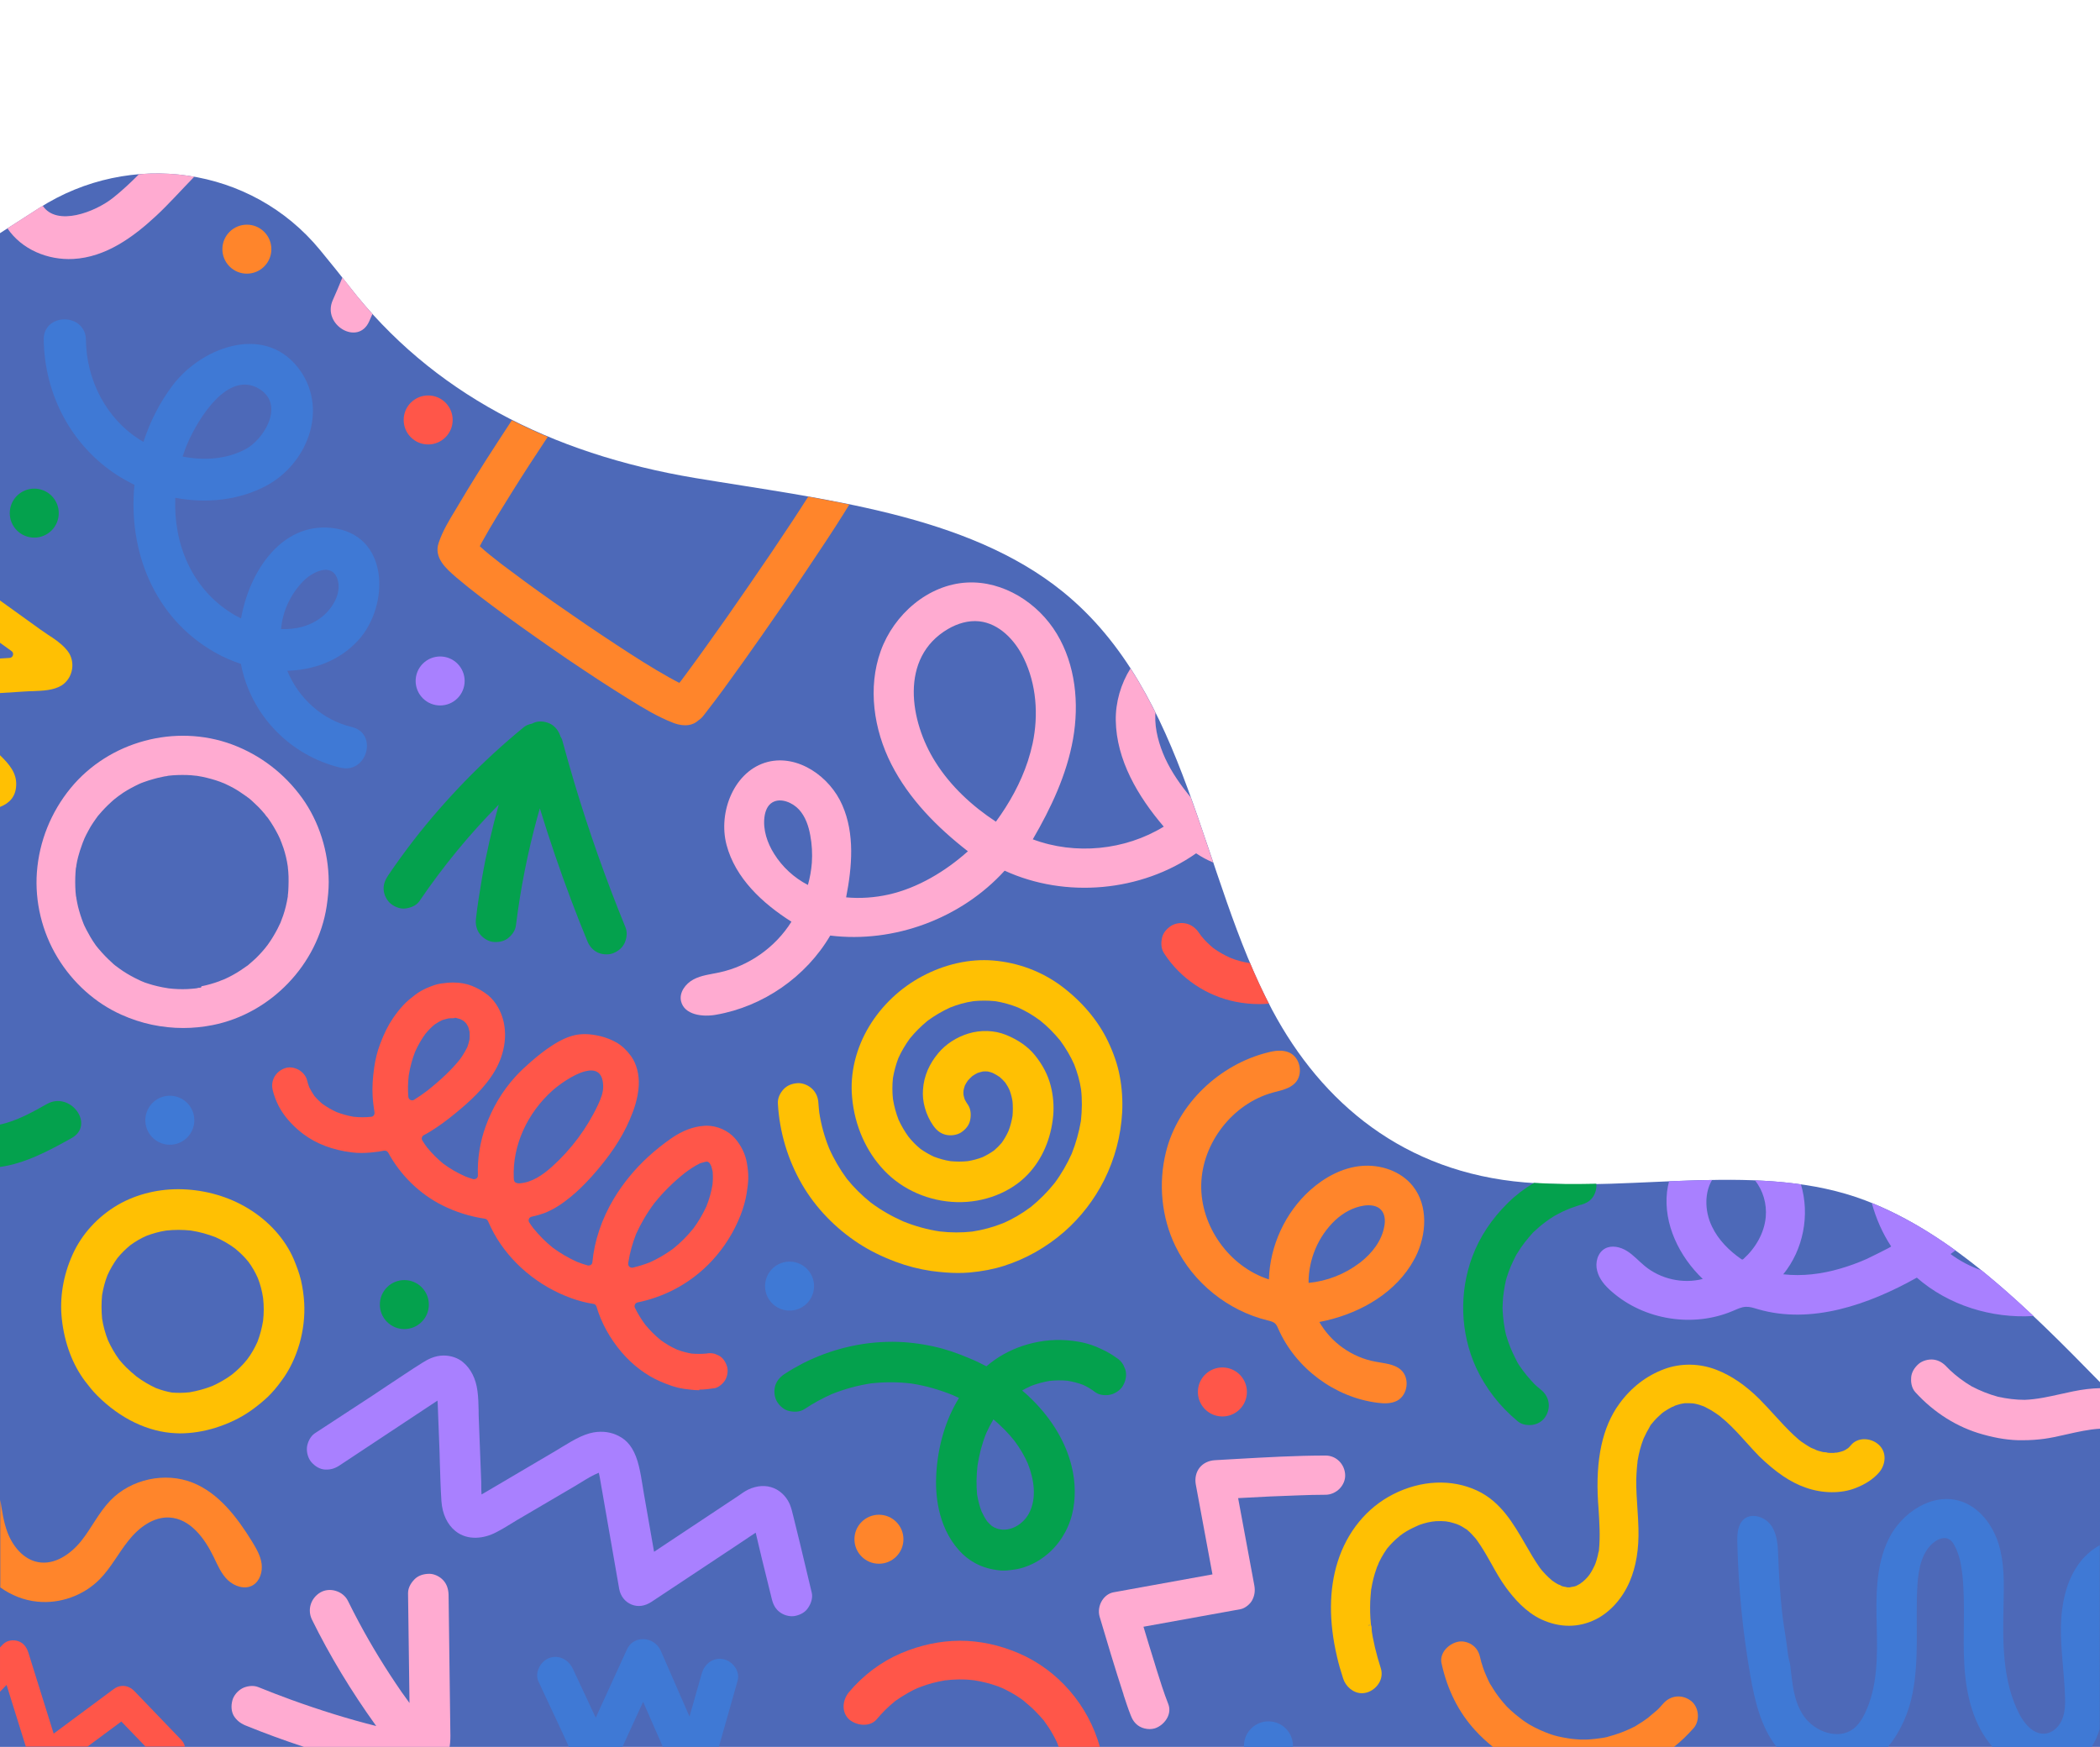 <?xml version="1.0" encoding="utf-8"?>
<!-- Generator: Adobe Illustrator 27.5.0, SVG Export Plug-In . SVG Version: 6.00 Build 0)  -->
<svg version="1.1" id="Layer_1" xmlns="http://www.w3.org/2000/svg" xmlns:xlink="http://www.w3.org/1999/xlink" x="0px" y="0px"
	 viewBox="0 0 1440 1198" style="enable-background:new 0 0 1440 1198;" xml:space="preserve">
<style type="text/css">
	.st0{fill:#4D69B8;}
	.st1{fill:#FFABD1;}
	.st2{fill:#FFC003;}
	.st3{fill:#FF852B;}
	.st4{fill:#04A14D;}
	.st5{fill:#FF5649;}
	.st6{fill:#A980FF;}
	.st7{fill:#3F79D5;}
</style>
<path class="st0" d="M1440,947.9c-50.9-52.1-101.2-101.9-161-124.7c-70.9-26.9-155.9-5.8-233.4-12.3
	c-82.8-6.9-139.2-54.4-173.2-118.2c-49.5-93-57.5-217.1-143.6-286.9c-65.7-53.2-163.8-63.3-252.2-78
	c-99.7-16.7-180.6-58.7-237-131.3c-5.7-7.3-12.6-15.9-20.1-25C172.3,114,89.3,102.6,26.8,142.7L0,159.9V1198h1440V947.9z"/>
<path class="st1" d="M922.4,1011.5c-0.3-7.5-6.2-13.3-13.4-13.3c-20.2,0-40.7,1.2-60.5,2.3l-8.6,0.5c-2.3,0.1-4.7,0.3-7,0.4
	c-4.2,0.3-7.9,2.1-10.3,5.1c-2.5,3.2-3.4,7.3-2.6,11.7l11.4,61.5l-67.9,12.3c-3.1,0.6-5.9,2.6-7.8,5.6c-2.1,3.4-2.7,7.5-1.7,11
	c5,16.9,10.4,35,16.4,53.4l0.1,0.5c1.5,4.5,3,9.2,4.8,13.7c1.1,2.9,2.7,5.8,6.1,7.8c2.1,1.2,4.6,1.8,7,1.8c1.2,0,2.4-0.2,3.5-0.5
	c3.7-1.2,7.1-4.2,8.8-7.8c1.4-3,1.5-6.1,0.4-8.9c-3.1-7.9-5.7-16.2-8.2-24.2l-1.3-4.3c-2.4-7.6-4.8-15.5-7.5-24.5l66.4-12
	c3.4-0.6,6.9-3.7,8.2-6.3c1.6-3.1,2.1-6.3,1.4-10.1l-11.1-59.8c15.5-0.9,29.1-1.5,41.8-1.9c5.3-0.2,11.5-0.4,17.7-0.4
	c0.1,0,0.3,0,0.4,0c3.6,0,7.2-1.6,9.8-4.3C921.2,1018.1,922.5,1014.9,922.4,1011.5z"/>
<g>
	<path class="st2" d="M1238.2,1020.2c11.5,4.1,24.3,4.2,34.2,0.3c6.9-2.7,12.2-6.2,16.1-10.7c4.5-5.2,5.6-13.7-0.2-19
		c-2.8-2.6-6.8-4-10.7-3.8c-3.3,0.2-6.3,1.6-8.3,4c-0.8,0.9-1.4,1.6-2.1,2.2c-0.6,0.3-1.1,0.6-1.4,0.9c-0.5,0.3-1,0.5-1.6,0.8
		l-0.4,0.2l-0.1,0c-0.4,0.1-0.8,0.3-1.2,0.4c-1,0.3-2,0.5-3,0.7c-0.8,0-1.5,0-1.9,0.2c-0.8,0-1.6,0-2.4,0c-0.6,0-1.2-0.1-1.8-0.1
		c-0.8-0.3-1.6-0.4-2.4-0.4c-0.4,0-0.7-0.1-1-0.1c-1.1-0.3-2.2-0.6-3.3-0.9c-0.4-0.1-0.7-0.2-1.1-0.4c0,0-0.1,0-0.1,0
		c-0.7-0.5-1.6-0.8-2.4-1.1c-0.5-0.2-0.9-0.4-1.2-0.5c-2.4-1.3-4.7-2.9-6.8-4.3c0,0-0.1-0.1-0.1-0.1l-1.3-1c-1.2-1-2.4-2.1-3.6-3.2
		c-4.6-4.3-8.9-9-13.1-13.6c-3.4-3.7-6.9-7.6-10.5-11.2c-9.6-9.5-19.2-16.1-29.5-20.1c-11.5-4.5-24.5-4.7-35.8-0.5
		c-12.3,4.6-22.7,12.6-30.9,23.9c-11.5,15.9-16.3,37.9-14.5,67.2l0.3,4c0.6,9.6,1.3,19.6,0.3,29.3c0,0.2,0,0.4-0.1,0.6
		c0,0.1,0,0.2-0.1,0.3c-0.1,0.3-0.1,0.5-0.2,0.7c-0.2,1.3-0.5,2.4-0.8,3.5c-0.3,1.1-0.6,2.2-1,3.3c-0.1,0.3-0.2,0.5-0.3,0.8
		c-0.1,0.3-0.2,0.5-0.3,0.7c0,0.1-0.1,0.2-0.1,0.3c-1,2.1-2.1,4.2-3.4,6.1c-0.2,0.2-0.3,0.5-0.5,0.7c-0.1,0.1-0.2,0.3-0.3,0.4
		l-0.1,0.1c-0.8,1-1.6,1.9-2.5,2.7c-0.5,0.5-1.1,1-1.7,1.5c-0.4,0.2-0.8,0.5-1.1,0.8c-0.1,0.1-0.3,0.2-0.4,0.3
		c-0.6,0.4-1.3,0.7-2,1.1l-0.7,0.4c-0.5,0.2-0.9,0.3-1.4,0.4c-0.3,0.1-0.7,0.1-1.1,0.2c-0.2,0-0.4,0-0.5,0.1c0,0,0,0,0,0
		c-0.4,0-0.9,0.1-1.3,0.3c-0.3,0-0.6,0-0.9,0c-0.3,0-0.6,0-0.9,0c-0.7-0.2-1.2-0.4-1.8-0.4c-0.5-0.1-1-0.2-1.4-0.3
		c-0.3-0.1-0.5-0.2-0.8-0.3c-0.7-0.5-1.3-0.8-1.9-0.9c-0.2-0.1-0.4-0.2-0.6-0.3c-0.9-0.5-1.8-1-2.6-1.6c-0.4-0.3-0.8-0.5-1.2-0.8
		c-1.9-1.6-3.4-3-4.7-4.4c-0.7-0.8-1.5-1.6-2.2-2.4c-0.2-0.3-0.8-1-1.2-1.5c-0.2-0.3-0.4-0.5-0.6-0.8c-3.4-4.9-6.6-10.3-9.6-15.6
		c-8.4-14.5-17-29.5-33.3-37.1c-17.4-8.1-38.4-7.2-57.6,2.6c-18,9.2-31.5,25.7-38,46.4c-5.9,18.8-6.1,40.7-0.4,65
		c1.1,4.8,2.5,9.7,4.2,14.9c1.7,5.4,6.9,10.1,12.9,10.1c1.1,0,2.3-0.2,3.4-0.5c3.7-1.1,6.9-3.8,8.7-7.2c1.5-2.9,1.8-6.2,0.9-9.2
		c-1.6-5-3-9.9-4.1-14.6c-0.5-2.3-1-4.7-1.5-7.1c-0.2-1.2-0.4-2.4-0.6-3.6c0-0.3-0.1-0.7-0.1-1.2c0-0.6-0.1-1.2-0.1-1.8
		c0-0.5-0.2-1.1-0.4-1.6c0-0.4-0.1-0.7-0.1-1.1c-0.1-1.2-0.2-2.4-0.3-3.6c-0.2-2.6-0.2-5.3-0.2-7.8c0-2.4,0.1-4.8,0.3-7.1
		c0.1-1.2,0.2-2.3,0.3-3.5l0.1-1.2c0-0.1,0-0.3,0.1-0.4c0.8-4.8,1.9-9.4,3.5-13.8c0.2-0.5,0.3-0.9,0.5-1.4c0-0.1,0.1-0.2,0.1-0.3
		c0.2-0.4,0.4-0.8,0.5-1c0.2-0.6,0.5-1.3,0.6-1.6c1.1-2.3,2.3-4.5,3.5-6.4c0.5-0.8,1-1.6,1.6-2.4c0.1-0.2,0.2-0.3,0.3-0.5
		c0.1-0.1,0.2-0.3,0.3-0.4c1.5-1.8,2.7-3.1,3.9-4.3c1.4-1.4,2.8-2.7,4.3-3.9l0.7-0.6c0.7-0.5,1.5-1.1,2.2-1.6
		c2.8-1.9,5.8-3.4,8.9-4.8c0.1,0,0.1,0,0.2-0.1c0.4-0.2,1.4-0.6,1.8-0.8c0.9-0.3,1.8-0.6,2.7-0.9c2-0.6,4-1.1,6.1-1.4
		c0.4-0.1,1.5-0.2,1.9-0.2c0.2,0,0.4-0.1,0.6-0.1c0.2,0,0.4,0,0.6,0c2-0.1,4.1-0.1,6,0.1c0.4,0,1.4,0.2,1.8,0.3
		c0.3,0,0.5,0.1,0.7,0.1c0.2,0,0.3,0.1,0.5,0.1c1.8,0.4,3.5,1,5.1,1.5c0.6,0.3,1,0.5,1.4,0.6c0.7,0.3,1.3,0.7,1.9,1
		c0.8,0.5,1.6,1,2.4,1.5c0.2,0.1,0.3,0.2,0.5,0.3l0.2,0.1c0.2,0.1,0.3,0.3,0.5,0.4c1.9,1.6,3.8,3.6,5.6,5.7c0.3,0.3,0.5,0.6,0.7,0.9
		l1.2,1.7c0.6,0.8,1.2,1.7,1.7,2.5c2.6,4,5,8.2,7.3,12.3c3.1,5.6,6.3,11.3,10.2,16.6c5.1,6.9,13.2,16.6,24.2,21.7
		c12.6,5.8,25.5,5.8,37.3-0.1c9.8-4.9,18.3-14.4,23.2-25.9c4.4-10.3,6.4-22.3,6-36.5c-0.1-4.5-0.4-9.1-0.7-13.5
		c-0.4-6.5-0.9-13.3-0.8-19.9c0.1-2.6,0.2-5.1,0.4-7.5c0.1-1.1,0.2-2.2,0.3-3.3c0.1-0.2,0.1-0.4,0.1-0.6l0,0c0-0.1,0.1-1,0.1-1.4
		c0.9-5.4,2.2-10.4,4-15l0.3-0.7c0-0.1,0.1-0.2,0.1-0.3c0-0.1,0.1-0.1,0.1-0.1c0.1-0.1,0.1-0.2,0.1-0.2c0.5-1.1,1.1-2.2,1.6-3.3
		c0.6-1.1,1.2-2.2,1.8-3.2c0.1-0.1,0.2-0.3,0.3-0.6c0.4-0.8,0.8-1.4,1.1-1.8c0.4-0.3,0.6-0.6,0.8-0.9c0.4-0.5,0.8-0.9,1.2-1.4
		c0.8-0.9,1.6-1.8,2.5-2.6c0.9-0.8,1.8-1.7,2.7-2.5c0.3-0.2,0.6-0.5,0.9-0.7c0.2-0.2,0.5-0.3,0.7-0.5c1.8-1.2,3.6-2.3,5.4-3.2
		c0.6-0.1,1.2-0.4,2-0.9c1.2-0.4,2.4-0.8,3.6-1.1c0.8-0.2,1.7-0.4,2.6-0.5l0.5-0.1c0.2,0,0.4,0,0.7,0c0.3,0,0.6,0,1,0
		c1.2,0,2.3,0,3.5,0.1l0.3,0c0.5,0.1,0.9,0.1,1.3,0.2c2.2,0.4,4.3,1.1,6.4,1.9l0.4,0.2c0.3,0.1,0.5,0.2,0.8,0.4
		c1.2,0.6,2.4,1.3,3.7,2c2,1.2,3.9,2.5,5.7,3.8c0.2,0.1,0.4,0.3,0.5,0.4c0.2,0.2,0.5,0.4,0.7,0.6c1.1,0.9,2.2,1.9,3.3,2.8
		c5,4.5,9.6,9.6,14,14.5c2.9,3.2,5.8,6.4,8.8,9.5C1217.6,1009.6,1227.5,1016.5,1238.2,1020.2z M938.6,1114.9c0-0.2,0-0.3,0-0.5
		c0.1,0,0.2,0,0.3,0c0.2,0,0.4,0,0.5,0.1L938.6,1114.9z M1070.8,1089.4c-0.1,0-0.1,0-0.2-0.1l0.4-0.6
		C1071,1088.9,1070.9,1089.1,1070.8,1089.4z M1075.4,1090.3c-0.1,0-0.2,0-0.2,0l0.3-0.7C1075.4,1089.8,1075.4,1090.1,1075.4,1090.3z
		"/>
</g>
<g>
	<path class="st1" d="M224,621.5c0.9-6.2,1.4-11.4,1.4-16.4c0-0.1,0-0.1,0-0.2c0-0.1,0-0.1,0-0.2c-0.1-20.8-6.6-41.2-18.2-57.4
		c-12.2-16.9-28.8-29.6-48.2-36.8c-38.8-14.3-84.2-2.1-110.5,29.9C34.9,557,26.9,577,25.3,598.1c-1.5,20.2,3.5,41,14.1,58.5
		C49.9,674,65.5,688,83.3,695.9c13.5,6.1,27.9,9.1,42.4,9.1c6.7,0,13.5-0.7,20.1-2C185.7,695.1,217.9,661.5,224,621.5z M137,677.4
		c-0.5-0.1-1.2,0.1-2.4,0.4c-2,0.2-4.1,0.4-6.1,0.5c-4.3,0.2-8.6,0-12.9-0.5c-0.7-0.1-1.3-0.2-1.7-0.3c-0.8-0.1-1.6-0.3-2.4-0.4
		c-2.2-0.4-4.5-1-6.8-1.6c-1.8-0.5-3.6-1.1-5.4-1.7c-0.8-0.3-1.5-0.6-2.2-0.9l-0.9-0.4c-0.3-0.2-0.7-0.3-1-0.5
		c-3.7-1.7-7.3-3.7-10.8-6c-0.9-0.6-1.8-1.2-2.6-1.8c-0.7-0.5-1.4-1-2-1.5l-0.7-0.5c-0.9-0.7-1.7-1.4-2.5-2.2c-3.1-2.8-6-5.8-8.7-9
		l-0.6-0.7c-0.3-0.4-0.5-0.7-0.8-1c-0.3-0.3-0.5-0.7-0.8-1c-1.3-1.8-2.5-3.7-3.7-5.7c-0.9-1.6-1.8-3.2-2.7-4.9
		c-0.5-0.9-0.9-1.8-1.4-2.8l-0.6-1.4c-1.7-4.3-2.9-8.2-3.8-11.8c-0.4-1.8-0.8-3.7-1.1-5.5c0-0.4-0.1-1-0.3-1.7c-0.1-1-0.2-2-0.3-3
		c-0.3-4.4-0.3-8.9,0-13.4c0.1-0.8,0.1-1.7,0.2-2.5c0.3-1.2,0.4-1.9,0.4-2.4c0.3-1.9,0.7-3.7,1.2-5.6c0.7-2.8,1.6-5.4,2.6-8.2
		c0.3-0.7,0.5-1.4,0.8-2.2c0.1-0.1,0.1-0.2,0.2-0.4c0.2-0.4,0.5-1.4,0.7-1.8c0.4-0.8,0.8-1.7,1.2-2.5c1-1.9,2-3.8,3.1-5.7
		c1.1-1.7,2.2-3.5,3.4-5.1c0.3-0.4,0.6-0.8,0.8-1.1c0.2-0.2,0.3-0.5,0.5-0.7l0.3-0.4c0.2-0.3,0.4-0.5,0.7-0.8
		c2.6-3.1,5.5-6.1,8.5-8.8c0.8-0.7,1.5-1.4,2.3-2c0.3-0.2,1-0.7,1.4-1.1c0.1-0.1,0.2-0.2,0.3-0.2c0,0,0,0,0,0l0,0
		c0,0,0.1-0.1,0.1-0.1c0.3-0.2,0.5-0.4,0.8-0.6c1.1-0.8,2.1-1.5,3.1-2.2c3.5-2.3,7.3-4.3,11.1-6.1l1.4-0.6c0.6-0.2,1.2-0.5,1.9-0.7
		c2.1-0.8,4.2-1.4,6.3-2c2-0.6,4.1-1.1,6.1-1.5c0.6-0.1,1.3-0.3,1.9-0.4c0.5,0,1.2-0.1,2.3-0.4c4.2-0.5,8.4-0.6,12.7-0.5
		c2.1,0.1,4.2,0.2,6.2,0.5c0.1,0,0.2,0,0.3,0c0.3,0,0.6,0.1,0.7,0.1c1.2,0.2,2.3,0.4,3.4,0.6c4.2,0.9,8.4,2,12.4,3.5
		c0.4,0.2,0.8,0.3,1.2,0.5c0.4,0.1,0.8,0.3,1.1,0.4l0.9,0.4c2,0.9,3.9,1.9,5.8,2.9c2.9,1.6,5.5,3.4,8.2,5.3c0.3,0.2,0.5,0.4,0.8,0.5
		c0,0,0,0,0,0l0,0c0,0,0,0,0,0c0.1,0.1,0.2,0.2,0.3,0.3c0.5,0.3,1.1,0.8,1.4,1c0.8,0.7,1.6,1.3,2.3,2c1.5,1.4,3,2.8,4.4,4.2
		c1.4,1.5,2.8,3,4.1,4.6c0.2,0.3,0.7,0.9,1,1.4c0.1,0.1,0.2,0.2,0.3,0.3c0,0,0,0,0,0l0,0c0.1,0.1,0.2,0.2,0.3,0.3c0,0,0,0,0,0
		c0.3,0.4,0.6,0.8,0.9,1.2c2.4,3.4,4.6,7.1,6.5,10.8c0.4,0.8,0.8,1.7,1.2,2.5l0.4,0.9c0.2,0.6,0.4,1.2,0.7,1.8
		c0.5,1.4,1,2.7,1.5,4.1c1.3,4,2.3,8.1,2.9,12.3c0,0.1,0.1,0.4,0.1,0.7c0,0.1,0,0.2,0,0.3c0.1,1,0.2,2,0.3,3
		c0.2,2.1,0.2,4.2,0.2,6.5c0,2.3-0.1,4.5-0.2,6.5c-0.1,0.8-0.1,1.5-0.2,2.3c0,0.1-0.1,0.3-0.1,0.5l0,0c0,0.1,0,0.2,0,0.4
		c0,0.1,0,0.3,0,0.5c0,0.2-0.1,0.5-0.1,0.6c-0.7,4.3-1.7,8.5-3.1,12.6c-0.6,1.7-1.2,3.3-1.9,5.1l-0.4,0.8c-0.5,1.1-1.1,2.2-1.6,3.3
		c-1.9,3.6-4,7.2-6.4,10.5c-0.2,0.3-0.5,0.7-0.7,1c-0.1,0.1-0.2,0.2-0.3,0.3l0,0c0,0,0,0,0,0c-0.1,0.1-0.2,0.2-0.2,0.3
		c-0.3,0.4-0.8,1.1-1.1,1.4c-1.3,1.6-2.7,3.1-4.1,4.6c-1.4,1.5-2.9,2.9-4.4,4.2c-0.8,0.7-1.5,1.3-2.3,2c-0.3,0.3-0.6,0.5-0.9,0.8
		c-0.1,0-0.1,0.1-0.2,0.1c-3.2,2.3-6.6,4.6-10.3,6.6c-1.6,0.9-3.3,1.7-5,2.5c-0.3,0.1-0.6,0.3-0.9,0.4c-0.6,0.2-1.3,0.5-1.9,0.7
		c-0.5,0.2-0.9,0.4-1.4,0.6c-3.9,1.4-8,2.6-12.1,3.4C138.3,677.2,137.6,677.3,137,677.4z"/>
</g>
<path class="st3" d="M312.8,395.9l0.2,0.2c10.6,9,21.5,17.1,33.6,26c13.5,9.8,27.4,19.6,42.6,30c16.1,10.9,29.3,19.5,41.6,27.1
	l0.8,0.5c9.5,5.9,19.4,11.9,30,16c1.7,0.7,4.9,1.7,8.3,1.7c2.5,0,5.2-0.6,7.5-2.2c0.5-0.4,1-0.7,1.4-1.1c0.3-0.2,0.6-0.5,1-0.7
	c1.7-1.3,3-3.1,4.2-4.7c0.3-0.4,0.6-0.8,1-1.3c3.3-4.2,6.8-8.9,10.8-14.3c9.7-13.3,19.1-26.5,26.9-37.7
	c10.7-15.3,21.1-30.4,30.7-44.8c9.5-14.2,17.5-26.1,25.1-38.3c1.3-2.1,2.6-4.2,3.9-6.3c-9.3-1.9-18.8-3.7-28.2-5.4
	c-3.6,5.7-7.2,11.2-10.8,16.7l-1,1.5c-8.5,12.9-17.6,26.4-28.8,42.6c-10.3,15-19.8,28.6-29.1,41.5c-4.6,6.5-8.5,11.8-12.1,16.7
	c-1.6,2.2-3.2,4.3-4.8,6.5c-0.6,0.7-1.1,1.5-1.7,2.2c-0.2-0.1-0.3-0.2-0.5-0.2c-2-1-4.1-2.2-6.7-3.6c-11.6-6.5-22.8-13.6-36-22.3
	c-13.8-9-28.1-18.8-42.7-29c-7.2-5.1-13.8-9.8-20.2-14.5c-3-2.2-6-4.4-9-6.7c-1.4-1.1-2.9-2.1-4.3-3.2l-2.4-1.8l-1.3-1
	c-4.6-3.6-9.4-7.3-13.8-11.4c0.5-0.9,1-1.9,1.6-3c6.5-11.8,13.8-23.4,20.6-34.3c7.8-12.5,16-25.1,24.4-37.7
	c-8.4-3.5-16.6-7.3-24.6-11.4c-3.4,5.2-6.9,10.6-10.5,16.1c-10.2,15.7-18.3,28.7-25.5,40.9c-0.8,1.4-1.7,2.8-2.5,4.2
	c-4.4,7.2-8.9,14.6-11.6,22.6C297.1,382.5,306.2,390.2,312.8,395.9z"/>
<path class="st4" d="M1040.6,974.6c2.1,1.8,4.9,2.7,7.9,2.7c0.7,0,1.4,0,2.1-0.1c3.8-0.5,7-2.5,8.9-5.3c4.2-6.2,3.1-13.9-2.7-18.7
	c-1.2-1-2.2-1.8-3.1-2.6c-0.5-0.4-1-0.9-1.5-1.4l-0.1-0.1c-1.8-1.9-3.7-4-5.5-6.2c-1.7-2.1-3.3-4.3-4.8-6.5c-0.4-0.5-0.7-1.1-1-1.6
	c-0.1-0.2-0.3-0.5-0.5-0.9c0-0.1-0.1-0.1-0.1-0.2l-0.2-0.4c-0.4-0.7-0.7-1.3-1-2c-2.4-4.7-4.5-9.8-6-14.9l-0.1-0.3
	c0-0.1,0-0.2-0.1-0.3c-0.1-0.3-0.2-0.6-0.2-0.8c-0.3-1.3-0.6-2.6-0.8-4c-0.5-2.7-0.9-5.4-1.1-8.1c-0.1-1.2-0.2-2.5-0.3-3.7
	c0-0.6,0-1.3-0.1-1.9l0-0.1c0.1-2.5,0.2-5.1,0.4-7.6c0.3-2.7,0.7-5.4,1.2-8.1c0.1-0.6,0.3-1.3,0.4-1.9c0.1-0.5,0.2-0.9,0.3-1.4
	l0-0.1c0.2-0.7,0.4-1.4,0.6-2.1c1.5-4.9,3.6-9.8,6.2-14.8l0.3-0.6c0.2-0.4,0.4-0.7,0.7-1.1c0.8-1.3,1.7-2.6,2.5-3.9
	c1.7-2.4,3.5-4.8,5.4-7c0.7-0.8,1.3-1.5,2-2.3l0.4-0.4c0.1-0.1,0.2-0.2,0.2-0.3l0.8-0.8c1.3-1.2,2.6-2.4,3.9-3.5
	c3-2.5,6.2-4.9,9.6-7l0.5-0.3c0.2-0.1,0.3-0.2,0.5-0.3l0.6-0.3c0.5-0.3,1.1-0.6,1.6-0.9c1.8-1,3.7-1.9,5.6-2.7
	c1.8-0.8,3.6-1.5,5.4-2.1c0.9-0.3,1.8-0.6,2.7-0.9c0.2-0.1,0.8-0.2,1.2-0.4c0.2-0.1,0.5-0.1,0.8-0.2c0,0,0.1,0,0.1,0l0,0
	c0,0,0,0,0.1,0c2.6-0.8,5.5-2,7.7-4.9c2-2.7,3-6.4,2.6-9.5c-14.4,0.3-28.6,0.3-42.7-0.6c-6.6,3.9-12.5,8.4-17.8,13.6
	c-11.2,11-19.4,23.4-24.4,36.7c-9.3,24.7-8.4,52.5,2.4,76.3C1018.8,952.1,1028.3,964.4,1040.6,974.6z"/>
<g>
	<path class="st3" d="M967.2,868c1.2-1.9,2.3-3.9,3.4-5.9c7.7-15.3,8.9-35.3-1.8-48.7c-8.2-10.3-22.2-15-35.4-13.8
		c-13.1,1.2-25.3,7.9-35.1,16.7c-17.1,15.4-27.5,38.1-28.2,61.1c-27.2-8.7-47-36.5-46.4-65s21.5-55.5,49-63.1
		c5.4-1.5,11.4-2.5,15.3-6.5c5.9-6,3.7-17.6-4-21c-4.6-2-9.9-1.3-14.8,0c-32.9,8.2-61.6,35.2-69.7,68.3c-5.3,21.4-3.1,44.7,6.5,64.5
		c12.2,25.1,36,44.3,63.2,50.9c1.9,0.5,4,0.9,5.4,2.4c0.9,0.9,1.4,2.2,1.9,3.3c11.9,27.1,38.7,47.1,68.1,50.8
		c4.5,0.6,9.4,0.7,13.4-1.4c7.4-3.9,8.9-15.6,2.6-21.2c-4.6-4.1-11.4-4.4-17.5-5.6c-15.9-2.9-30.4-13.1-38.4-27.2
		C929.5,901.9,953.8,889,967.2,868z M822.1,822.1C822.1,822.1,822.1,822.1,822.1,822.1L822.1,822.1
		C822.2,822.1,822.2,822.1,822.1,822.1z M933,865.6c-0.2,0.2-0.5,0.4-0.7,0.5c-10.1,7.7-22.3,12.5-35,13.7c-0.1-16,6.6-32,18.3-43
		c5.5-5.1,12.3-8.9,19.7-10c4.2-0.6,8.9-0.2,11.7,2.9c2.8,3,3,7.5,2.2,11.5C947.4,851.1,940.8,859.4,933,865.6z"/>
</g>
<path class="st5" d="M1453.1,1081.7C1452.3,1082.3,1451.8,1082.9,1453.1,1081.7L1453.1,1081.7z"/>
<path class="st5" d="M1404.6,1188.4c0-0.1-0.7,0.5-0.6,0.4C1404.3,1188.6,1404.5,1188.5,1404.6,1188.4z"/>
<path class="st5" d="M1338.6,1052c0,0-0.1,0-0.1,0c0.9-0.1,1.4-0.1,1.5-0.2c-0.2,0-0.3,0-0.5,0
	C1339.1,1051.9,1338.9,1052,1338.6,1052z"/>
<path class="st5" d="M1374.9,1172.5C1374.9,1172.5,1374.9,1172.5,1374.9,1172.5C1374.9,1172.5,1374.9,1172.5,1374.9,1172.5
	C1374.9,1172.5,1374.9,1172.5,1374.9,1172.5z"/>
<g>
	<path class="st5" d="M1413.4,1172.6c0-0.2,0.1-0.4,0.1-0.5C1413.5,1172.2,1413.5,1172.4,1413.4,1172.6z"/>
</g>
<path class="st5" d="M1335.9,1052.9C1335.9,1052.9,1335.9,1052.9,1335.9,1052.9c0.8-0.2,1.4-0.4,1.5-0.5
	C1336.9,1052.6,1336.4,1052.8,1335.9,1052.9C1336,1052.9,1335.9,1052.9,1335.9,1052.9z"/>
<path class="st1" d="M491,695.9c32.3-5.6,61.7-26,78.3-54.3c43.9,5.4,89.9-11.8,119.6-44.5c41.8,19.2,93.7,14.5,131.3-11.9
	c3.7,2.5,7.6,4.6,11.7,6.3c-5-14.9-10-29.9-15.4-44.7c-6.8-8.2-13-17-17.5-26.7c-4.1-9-7.2-19.6-6.8-29.8c0-0.5,0.1-1.1,0.1-1.6
	c-5.2-10.4-10.8-20.6-17.1-30.3c-6.6,10.5-10.3,23.2-10.1,35.6c0.4,27.2,15.2,52.2,32.9,72.9c-26.6,16.3-60.7,19.6-89.8,8.7
	c12.5-21.5,23.3-44.4,27.6-68.8c4.3-24.5,1.7-50.8-11.1-72.1c-12.8-21.3-36.8-36.5-61.6-35.2c-26.7,1.4-50.2,21.9-59.2,47
	s-4.8,53.8,7.3,77.6s31.4,43.3,52.5,59.7c-15.2,13.6-34.3,25.2-54.5,29.7c-9.5,2.1-19.3,2.8-29,1.9c4.1-21,6-43.6-2.6-63.2
	c-8.5-19.6-30.3-34.9-51.1-29.7c-22.8,5.8-34.3,34.1-28.3,56.9c6,22.8,24.6,40.1,44.5,52.7c-11,17.6-29.3,30.5-49.5,34.8
	c-6,1.3-12.3,1.9-17.7,4.8c-5.4,2.9-9.9,8.9-8.5,14.9C469.2,696,481.7,697.6,491,695.9z M641.5,522.7c-17.7-27.9-24.9-71.7,8.5-91.3
	c6.5-3.8,14-6.1,21.5-5.3c13.7,1.5,24.5,12.9,30.5,25.3c8.7,17.9,10.2,38.9,6.1,58.4c-0.9,4.1-2,8.2-3.3,12.2
	c-4.9,14.9-12.6,28.8-21.9,41.5C666.6,552.8,651.9,539.2,641.5,522.7z M530.8,585.5c-4.7-7.5-7.7-16.4-6.6-25.2c0.5-3.9,2-8,5.4-10
	c5.9-3.5,14.1,0.3,18.3,4.9c4.4,4.8,6.6,11.4,7.7,17.6c1.2,6.2,1.5,12.6,1.1,18.9c-0.4,5.1-1.3,10.2-2.7,15.2
	C544.5,602,536.4,594.5,530.8,585.5z"/>
<path class="st5" d="M847.3,687c5.4,1.1,10.9,1.6,16.3,1.6c2.2,0,4.3-0.1,6.5-0.3c-4.6-9-8.9-18.3-12.9-27.8c-0.1,0-0.2,0-0.3,0
	c-4.5-0.7-9-1.9-13.2-3.6c-4.2-1.9-8.1-4.1-11.7-6.7c-3-2.5-5.8-5.2-8.1-8.1l-0.3-0.4c-0.5-0.6-0.9-1.3-1.4-1.9
	c-2.1-3.2-5-5.4-8.3-6.3c-3.6-1-7.9-0.4-10.8,1.4c-3.4,2.2-5.6,5.1-6.3,8.3c-0.5,2.3-1.1,6.9,1.5,10.7
	C809.4,671,827.3,683,847.3,687z"/>
<g>
	<path class="st4" d="M624.8,948.8c9.4,1.4,19,4.1,28.4,7.9c1.6,0.7,3,1.3,4.4,2c-9.1,14.7-14.5,32.8-15.6,52.4
		c-0.7,12.2,0.4,35.2,15.7,52.2c3.1,3.5,6.9,6.5,11,8.7c5.2,2.8,10.8,4.4,17.2,5c0.8,0.1,1.6,0.1,2.5,0.1c1.3,0,2.7-0.1,4.1-0.3
		c3.3-0.4,6.2-0.8,9.2-1.8c5.6-1.8,10.5-4.4,15.1-8c8.9-6.9,15.4-17,18.3-28.3c2.6-10.4,2.5-22-0.3-33.3
		c-4-16.2-13.2-31.7-26.6-45.1c-2.3-2.3-4.7-4.6-7.3-6.7c1.9-1.1,4-2.2,6-3.1c4.2-1.6,8.6-2.8,12.9-3.5c4.1-0.4,8.2-0.5,12.1-0.1
		c3.7,0.6,7.3,1.5,10.7,2.8c3.1,1.4,5.9,3.1,8.5,5.1c2.9,2.2,7.7,2.4,10.9,1.5c3.5-1,6.8-3.5,8.3-6.5c1.9-3.6,2.4-7.4,1.3-10.7
		l-1.3-3l-0.1-0.2c-1.2-2-2.8-3.7-4.9-4.9c-4.6-3.4-9.4-5.6-13.6-7.4c-3.9-1.6-8.1-2.8-12.3-3.5c-10.5-1.8-21-1.5-31.1,0.9
		c-9.5,2.2-18.5,6.2-26.1,11.5c-2,1.4-3.9,2.9-5.8,4.5c-3.5-1.8-7.1-3.6-10.7-5.1c-9.4-4-17.3-6.7-25.1-8.4
		c-9.5-2.1-19.1-3.3-28.4-3.3c-0.2,0-0.4,0-0.6,0c-21,0-42.1,5.1-61.3,14.9c-4.2,2.2-8.4,4.6-12.5,7.3c-3.3,2.2-5.4,5-6.3,8.2
		c-1,3.6-0.4,7.9,1.4,10.8c2.2,3.4,5.1,5.6,8.3,6.3c2.4,0.5,6.9,1.1,10.7-1.5c5.7-3.8,11.9-7.2,18.4-10.1c8.7-3.5,17.8-6,27.1-7.4
		C606.7,947.7,615.9,947.7,624.8,948.8z M670.3,1005c1.2-7.8,3.2-15.3,6-22.2c1.5-3.3,3.1-6.4,4.9-9.4c5.5,4.6,10.4,9.6,14.5,14.8
		c3.7,5,6.8,10.2,9.1,15.5c4.2,10.7,6.4,23.7,0.7,34.3c-4.8,8.9-16.4,14.6-25.4,8.5c-1.1-1-2.2-2-3.2-3.2c-1.4-2-2.7-4.3-3.8-6.7
		c-1.4-3.6-2.4-7.6-3.1-11.7C669.4,1018.7,669.5,1012.2,670.3,1005z"/>
</g>
<g>
	<path class="st2" d="M58.4,947.3c2.3,3,5,6.5,8.3,9.8c15.9,15.9,35,25,53.8,25.8c0.9,0,1.9,0.1,2.8,0.1c7.9,0,16.3-1.3,24.3-3.8
		c9-2.8,17.2-6.7,24.3-11.7c4.5-3.2,8.3-6.3,11.7-9.5c3.1-3,6.2-6.6,9.6-11.3c5.3-7.1,9.5-15.9,12.2-25.3c2.6-9.1,3.7-18.7,3.2-27.9
		c-0.3-5.4-1.1-10.6-2.2-15.5c-1.3-5.4-3.3-10.4-5-14.5c-6-13.9-17.2-26.3-31.5-34.9c-13.1-7.9-28.5-12.4-44.5-13
		c-15.8-0.6-31.7,3.2-44.6,10.7c-13.7,8-24.7,20-31,34c-6.5,14.4-9,29.7-7.4,44.3C44.2,921,49.7,935.8,58.4,947.3z M70,888.2
		c0.8-4.8,2-9.4,3.7-13.7c1.9-4.2,4.2-8.1,6.8-11.7c2.6-3.2,5.6-6.2,8.8-8.8c3.5-2.6,7.3-4.8,11.2-6.5c4.3-1.6,8.8-2.9,13.5-3.6
		c5.6-0.6,11.3-0.6,16.9,0c5.9,0.9,11.6,2.5,17,4.6c4.7,2.1,9.1,4.6,13,7.5c3.6,2.9,6.8,6,9.5,9.4c2.5,3.4,4.7,7.2,6.4,11.1
		c1.7,4.3,2.9,8.9,3.6,13.6c0.6,5.2,0.6,10.5,0,15.7c-0.8,4.9-2.1,9.8-3.8,14.3c-1.9,4.3-4.3,8.5-7.1,12.2
		c-3.1,3.9-6.7,7.4-10.6,10.5c-4.1,3-8.6,5.6-13.3,7.7c-5.1,2-10.3,3.4-15.5,4.3c-4.4,0.5-8.4,0.5-12.2,0.2c-3.6-0.6-7.3-1.7-10.8-3
		c-4.6-2.1-9.2-4.8-13.5-8c-2.5-2-4.9-4.2-7.2-6.4c-1.5-1.5-3-3.2-4.6-5.1c-3-4.1-5.6-8.6-7.7-13.2c-1.9-4.8-3.3-9.9-4.1-15
		C69.5,898.7,69.5,893.4,70,888.2z"/>
</g>
<path class="st4" d="M263.1,610.4c0.3,3.6,2.3,7.3,4.9,9.4c3.2,2.5,6.9,3.7,10.3,3.2c2-0.3,6.8-1.3,9.3-5
	c16.1-23.7,34.3-45.9,54.4-66.2c-4.6,16.6-8.5,33.3-11.4,49.9c-1.6,9.2-3.1,18.6-4.2,28.1c-0.5,3.9,0.3,7.4,2.3,10.3
	c2.1,3,5.7,5.3,9,5.8c4,0.5,7.7-0.3,10.4-2.3c3.3-2.5,5.3-5.7,5.7-9c3.1-25.2,8.1-50.3,14.8-74.7c0.5-1.8,1-3.6,1.6-5.5
	c6.6,21.5,13.9,42.9,21.7,63.5c3.4,9.1,7.1,18.4,10.9,27.6c1.4,3.5,3.9,6.2,7,7.7c1.9,0.9,4,1.3,6.2,1.3c1.7,0,3.3-0.3,4.7-0.9
	c3.7-1.5,6.4-4.1,7.7-7.1c1.6-3.8,1.8-7.6,0.4-10.8c-13.3-32.5-25.1-65.9-35.1-99.4c-2.8-9.3-5.5-18.9-8.1-28.5
	c-0.2-0.9-0.7-1.8-1.3-2.8c-0.1-0.4-0.2-0.8-0.4-1.1c-1.2-3.4-4.1-6.5-7.1-7.8c-3.8-1.6-7.6-1.8-10.8-0.4c-0.4,0.2-0.9,0.4-1.3,0.6
	c-2.1,0.4-3.9,1.1-5.4,2.3c-14.4,11.8-28.1,24.4-40.8,37.5c-12.2,12.6-23.9,26-34.7,39.9c-6,7.8-12,16-17.6,24.3
	C264.5,602.9,262.7,606.2,263.1,610.4z"/>
<path class="st2" d="M734.9,791.2c-3.2,7.1-7.1,13.9-11.8,20.2c-4.8,6-10.3,11.5-16.2,16.3c-6,4.5-12.4,8.3-19.2,11.2
	c-6.8,2.7-13.8,4.6-21,5.7c-7.3,0.8-14.8,0.8-22.4-0.1c-8.5-1.3-16.9-3.6-25-6.9c-7.9-3.5-15.4-7.8-22.2-12.9
	c-6.1-4.9-11.6-10.3-16.4-16.3c-4.8-6.5-8.9-13.5-12.2-21c-3.2-7.9-5.4-16-6.7-24.3c-0.3-2.2-0.4-4.3-0.6-6.5
	c-0.2-4-1.6-7.2-4.1-9.7c-2.6-2.6-6.5-4.2-9.9-4.1c-4,0.2-7.5,1.6-9.8,4.1c-2.8,3-4.2,6.5-4,9.9c1.1,19.7,6.9,38.8,16.6,55.5
	c9.3,16,22.8,30,38.9,40.5c7.4,4.8,15.6,8.9,25.2,12.5c8,3,16.2,5.1,24.4,6.3c6.7,0.9,12.7,1.4,18.2,1.4c2.8,0,5.4-0.1,8-0.3
	c8.8-0.8,16.6-2.3,23.8-4.6c15-4.8,28.9-12.6,41.3-23.4c11.2-9.8,20.6-22,27.3-35.3c7.4-14.8,11.5-30.5,12.4-46.6
	c0.4-8.2-0.1-16.6-1.7-24.9c-1.4-7.6-4.1-15.5-8.1-23.9c-6.9-14.4-18.1-27.5-32.2-38c-13.4-9.9-29.5-15.9-46.6-17.3
	c-15.8-1.3-33.1,2.5-48.7,10.9c-14.7,7.8-27.5,19.9-36.1,34.1c-9.1,15-13.4,32.3-11.8,48.9c1.7,19.3,9.6,37.1,22,50.1
	c12.6,13.3,30.8,21.2,49.7,21.7c18.7,0.5,37-6.6,48.7-18.9c10-10.5,16-24.5,17.5-40.4c0.6-6.8,0-14-1.8-20.8
	c-1.9-7.3-5.6-14.3-10.8-20.7c-4.7-5.8-11.4-10.5-19.8-13.9c-7.9-3.2-17.3-3.5-25.8-0.9c-8.2,2.5-15.5,7.3-20.6,13.4
	c-3.3,4-5.5,7.6-7.3,11.7c-1.8,4.3-2.9,8.6-3.2,13.5c-0.3,3.8,0.1,8.1,1.3,12.3c1.2,4.4,3.2,8.6,5.7,12.2c1.5,2.1,4,5.1,8.2,6.2
	c3.6,1,7.9,0.4,10.8-1.4c3.4-2.2,5.6-5.1,6.3-8.3c0.9-4.1,0.4-8.1-1.5-10.8c-0.8-1.2-1.6-2.4-2.2-3.7c-0.3-1-0.6-2-0.8-3
	c-0.1-1-0.1-2,0-3c0.2-1.1,0.5-2.2,0.9-3.4c0.6-1.2,1.3-2.4,2.1-3.5c1-1.1,2-2.1,3.1-3.1c1.2-0.8,2.4-1.5,3.6-2.1
	c1.2-0.4,2.4-0.7,3.6-1c1.1-0.1,2.2-0.1,3.3,0c1.1,0.2,2.3,0.6,3.4,1c1.7,0.8,3.3,1.8,4.8,2.8c1.4,1.2,2.6,2.4,3.8,3.8
	c1.1,1.6,2.2,3.4,3,5.3c0.9,2.4,1.6,5,2,7.6c0.3,3.3,0.3,6.6,0,10c-0.6,3.6-1.5,7.1-2.8,10.4c-1.3,2.9-2.9,5.6-4.6,8
	c-1.6,1.9-3.4,3.7-5.3,5.3c-2.4,1.7-5,3.2-7.7,4.5c-3.3,1.3-6.7,2.2-10.3,2.8c-3.9,0.4-7.9,0.4-11.9,0c-3.9-0.6-7.7-1.7-11.4-3.1
	c-3.2-1.5-6.3-3.3-9.1-5.3c-3-2.4-5.7-5.2-8.2-8.3c-2.6-3.6-4.9-7.5-6.8-11.6c-1.8-4.6-3.1-9.4-3.9-14.4c-0.5-4.8-0.5-9.6,0-14.3
	c0.8-4.6,2-9.1,3.7-13.6c2.1-4.7,4.8-9.2,7.9-13.5c3.6-4.4,7.7-8.5,12.2-12.2c4.8-3.5,9.9-6.5,15.3-9c5.2-2.1,10.6-3.6,16-4.4
	c5-0.5,10-0.5,15,0c5.3,0.8,10.5,2.3,15.6,4.3c5.4,2.4,10.6,5.5,15.4,9.1c5,4,9.5,8.6,13.6,13.6c3.8,5.2,7.1,10.7,9.6,16.4
	c2.2,5.6,3.8,11.3,4.7,17.1c0.8,6.9,0.7,14.2-0.1,21.6C739.9,776.4,737.8,783.9,734.9,791.2z"/>
<path class="st6" d="M548.5,1058.2l-4.6-18.7c-0.6-2.6-1.3-5.3-2.3-7.8c-1.9-4.4-5-7.9-9-10.2c-5.1-2.8-11-3.2-17.3-0.9
	c-2.9,1-5.4,2.7-7.8,4.4c-0.4,0.3-0.9,0.6-1.3,0.9l-57.7,38.3l-7-40c-0.3-1.8-0.6-3.7-0.9-5.5c-0.7-4.3-1.4-8.8-2.5-13.2
	c-2.3-9.6-6.2-16.1-11.9-19.6c-5.1-3.2-10.6-4.4-16.7-3.9c-3.4,0.3-7.1,1.3-11.3,3.2c-4.4,2-8.6,4.6-12.6,7c-1.5,0.9-3,1.9-4.6,2.8
	l-48.2,28.4c-0.9,0.5-1.8,1-2.6,1.5c-0.2-2.2-0.2-4.4-0.2-6.6c0-1.4,0-2.8-0.1-4.1l-1.6-41.6c-0.1-1.8-0.1-3.6-0.1-5.4
	c-0.1-4.4-0.2-8.9-0.8-13.3c-1.1-8.4-4.5-15.2-9.9-19.7c-3.5-3-8.4-4.6-13.4-4.6c-6,0.1-10.6,2.5-14.7,5.1
	c-7.8,4.9-15.6,10.2-23.2,15.2c-3.7,2.5-7.4,5-11.1,7.4L215.8,983c-3,2-4.9,6.2-5.3,9.4c-0.4,3.6,0.8,7.8,3,10.3
	c2.7,3.1,6,4.9,9.3,5.1c3.6,0.2,6.7-0.6,10-2.8l57.7-38.2c1.7-1.1,3.3-2.2,5-3.3c1.5-1,3-2,4.5-3c0.2,1.9,0.2,3.9,0.3,5.9
	c0,1,0.1,2,0.1,3l0.8,20.5c0.2,4.3,0.3,8.6,0.4,12.9c0.3,8.8,0.5,17.8,1.1,26.7c0.6,8.7,4,16,9.6,20.5c8.6,6.9,20,5,27.8,0.9
	c4.1-2.1,8.1-4.5,11.9-6.9c1.7-1.1,3.5-2.1,5.2-3.1l37.3-21.9c1.4-0.8,2.8-1.7,4.1-2.5c3.9-2.4,7.8-4.8,12-6.5
	c0.7,2.8,1.1,5.7,1.6,8.5c0.2,1.1,0.4,2.3,0.6,3.4l11.8,67.8c0.9,4.9,4,8.9,8.5,10.7c4.5,1.8,9.1,1.1,13.7-1.9l61.8-41
	c1.8-1.2,3.7-2.5,5.5-3.7c1.3-0.9,2.7-1.8,4.1-2.7c0.7,3,1.4,6,2.1,8.9c0.7,2.9,1.4,5.9,2.1,8.8l6.9,28c1,4,2.7,6.8,5.4,8.8
	c2.4,1.8,5.5,2.8,8.4,2.8c0.7,0,1.5-0.1,2.1-0.2c3.9-0.8,7.1-2.7,8.9-5.5c2.4-3.5,3.3-7.4,2.5-10.6L548.5,1058.2z"/>
<g>
	<path class="st7" d="M118.6,264c-9,11.8-15.7,25.1-20.2,39c-0.6-0.3-1.2-0.6-1.8-1c-23.9-14.8-37.3-41.3-37.7-69
		c0-3.5-1.1-6.3-2.8-8.5c-5.6-7.3-18.2-7.3-23.6,0c-1.6,2.2-2.6,5-2.5,8.5c0.5,37.4,18.8,72.5,50.4,92.9c3.8,2.4,7.7,4.6,11.8,6.6
		c-4.4,45,13.2,91.3,55.5,115.1c5.5,3.1,11.4,5.7,17.5,7.7c6.6,34.8,33.5,62.9,68.4,71.2c18.1,4.3,25.8-23.5,7.7-27.9
		c-20.7-4.9-36.8-20.2-44.3-38.6c18-0.5,35.4-6.7,48.3-20.5c22.2-23.9,22-73.6-18.4-77.5c-34.3-3.3-56,30.3-61.6,62.1
		c-2-1-4.1-2-5.9-3.2c-28.2-17.3-40.5-48.3-39.2-79.5c21.3,4,43.8,1.8,62.8-8.5c27.1-14.7,41.8-50.6,23.4-78
		C183.5,221.3,139.1,237.2,118.6,264z M207.7,398.8c6.1-6.4,20.2-13.8,23.9-1c2.6,9.2-3.6,19.3-10.4,24.9
		c-8.2,6.7-18.3,9.1-28.5,8.7C193.8,419.8,198.5,408.5,207.7,398.8z M128.8,303.6c6.7-15.5,27.4-50.5,49.3-36.7
		c17.2,10.9,3,34.4-9.8,41.2c-13.1,6.9-28.4,7.9-43.1,5C126.3,309.9,127.4,306.7,128.8,303.6z"/>
</g>
<ellipse transform="matrix(0.829 -0.559 0.559 0.829 -192.785 73.367)" class="st4" cx="23.6" cy="351.9" rx="16.8" ry="16.8"/>
<ellipse transform="matrix(0.707 -0.707 0.707 0.707 -71.237 169.747)" class="st3" cx="169.3" cy="170.9" rx="16.8" ry="16.8"/>
<ellipse transform="matrix(0.707 -0.707 0.707 0.707 -551.403 458.239)" class="st4" cx="277.4" cy="894.7" rx="16.8" ry="16.8"/>
<ellipse transform="matrix(0.122 -0.993 0.993 0.122 -212.42 1670.109)" class="st5" cx="837.9" cy="955.1" rx="16.8" ry="16.8"/>
<ellipse transform="matrix(0.23 -0.973 0.973 0.23 -441.031 1206.096)" class="st7" cx="541.5" cy="881.7" rx="16.8" ry="16.8"/>
<circle class="st3" cx="602.7" cy="1055.6" r="16.8"/>
<circle class="st5" cx="293.6" cy="288" r="16.8"/>
<ellipse transform="matrix(0.707 -0.707 0.707 0.707 -241.795 350.277)" class="st6" cx="301.9" cy="467" rx="16.8" ry="16.8"/>
<ellipse transform="matrix(0.987 -0.162 0.162 0.987 -122.583 28.842)" class="st7" cx="116.1" cy="768.2" rx="16.8" ry="16.8"/>
<g>
	<path class="st5" d="M479.4,953.4c-3.4,0-6.9-0.5-10.1-0.9c-6.3-0.9-12.1-3.2-16.5-5.1c-9.8-4.2-19.2-11.4-26.6-20.1
		c-8.2-9.7-13.9-20.2-17.2-31.3c-0.3-1-1.1-1.7-2.1-1.8c-5.1-0.8-10.1-2.1-14.8-3.8c-22.8-8.1-42.2-24.4-53.4-44.6
		c-1.5-2.7-2.8-5.5-4.1-8.4c-0.4-0.8-1.1-1.4-2-1.6c-10.2-1.5-20.1-4.6-29.3-9.2c-15.4-7.7-28.6-20.5-37.1-36.1
		c-0.5-0.8-1.3-1.4-2.3-1.4c-0.2,0-0.3,0-0.5,0c-1.4,0.3-2.7,0.5-4,0.7c-3.1,0.4-7.1,0.9-11.5,0.9c-2.3,0-4.5-0.1-6.6-0.4
		c-13.2-1.6-24.4-5.9-33.2-12.5c-5.8-4.4-10.2-8.9-14-14.3c-3.2-4.6-5.7-10.2-7.1-15.9c-1.6-6.6,2-12.9,8.6-15.1
		c1-0.3,2-0.5,3.1-0.5c2,0,4.1,0.6,6,1.6c3,1.7,5.2,4.4,5.9,7.4c0.3,1.4,0.8,2.8,1.4,4.5c0,0.1,0.1,0.2,0.1,0.2
		c0.9,1.9,2.1,3.8,3.3,5.6c0,0.1,0.1,0.1,0.1,0.2c1.7,2,3.7,4,5.8,5.7c0,0,0.1,0.1,0.2,0.1c2.8,2,5.9,3.8,9.2,5.3
		c0.1,0,0.1,0,0.2,0.1c3.7,1.4,7.6,2.5,11.7,3.2c0.1,0,0.1,0,0.2,0c1.9,0.2,3.8,0.3,5.7,0.3c2,0,4-0.1,6-0.3c0.7-0.1,1.4-0.4,1.8-1
		c0.4-0.6,0.6-1.3,0.5-2c-0.6-3.8-1.1-7.6-1.3-11.5c-0.3-5.7,0-11.7,1.1-19.4c0.8-5.5,2.1-10.9,4-15.9c2.7-7.2,5.5-12.9,8.8-17.7
		c2.3-3.4,4.6-6.3,7-8.9c2.7-3,5.9-5.4,8.6-7.5c2.3-1.7,4.8-3.1,7.4-4.3c3.1-1.3,6.4-2.7,10-3.2c2.9-0.4,5.7-0.7,8.3-0.7
		c4.8,0,9.1,0.8,12.9,2.3c4.4,1.8,7.8,3.8,11.3,6.6c2.5,2.1,4.8,4.9,6.6,8.1c7.1,12.4,6.3,28.9-2,43.3c-6.9,12-18.1,21.9-27,29.2
		c-6.3,5.2-11.7,9.1-17,12.4c-1.5,0.9-3.1,1.9-4.9,2.8c-0.6,0.3-1.1,0.9-1.3,1.6c-0.2,0.7-0.1,1.4,0.3,2c1,1.7,2.1,3.3,3.4,5
		c0,0,0.1,0.1,0.1,0.1c3.2,3.9,6.8,7.5,10.8,10.8c4.7,3.5,9.8,6.4,15.2,8.8c1.8,0.7,3.5,1.3,5.2,1.8c0.3,0.1,0.5,0.1,0.8,0.1
		c0.6,0,1.1-0.2,1.6-0.5c0.7-0.5,1.1-1.3,1-2.2c-0.4-11.1,1.4-22.7,5.3-33.5c4.6-12.7,11.4-24.2,20.3-34c3.4-3.8,7.2-7.2,10.7-10.3
		c5.3-4.6,9.8-8.1,14.3-11c5.9-3.9,11.1-6.2,15.9-7.3c2.3-0.5,4.5-0.7,6.9-0.7c3.3,0,6.7,0.5,10.6,1.4c4.1,1,8,2.6,11.3,4.5
		c3.8,2.3,6.9,5.3,9.8,9.3c3.7,5.2,5.6,12.5,5.2,20c-0.5,9.1-3.4,17-6.2,23.5c-5.4,12.7-14,25.5-26.2,39.1c-5,5.5-9.7,10.1-14.5,14
		c-5.1,4.1-10.7,8.2-18,11c-2.5,0.9-5.2,1.7-8.5,2.4c-0.8,0.2-1.6,0.7-1.9,1.5c-0.3,0.8-0.3,1.7,0.2,2.4c0.9,1.4,1.8,2.7,2.8,4
		c4,4.9,8.4,9.4,13.4,13.4c5.2,3.8,10.7,7,16.4,9.6c2.5,1,4.9,1.8,7.4,2.5c0.2,0.1,0.5,0.1,0.7,0.1c0.5,0,1-0.2,1.5-0.4
		c0.6-0.4,1.1-1.1,1.1-1.9c1.4-14.8,6.5-29.9,14.8-43.7c6.4-10.6,14.3-20.2,23.6-28.7c4.9-4.5,10.2-8.7,15.8-12.6
		c7.4-5.1,14.9-8,22.3-8.5c0.6,0,1.2-0.1,1.8-0.1c7.3,0,14.8,3.3,19.5,8.7c4.3,5,7.2,10.9,8.2,17.2c0.5,3.1,1,6.7,0.9,10.3
		c-0.1,3.4-0.6,6.9-1.1,10.1c-0.8,5.1-2.3,10.2-4.2,15.1c-4.6,11.7-11.2,22.1-19.4,31c-7.7,8.4-17.1,15.4-27,20.4
		c-7.8,3.9-15.9,6.7-24.2,8.4c-0.8,0.2-1.5,0.7-1.8,1.4s-0.4,1.6,0,2.3c1.9,4,4.3,7.8,7,11.5c3.2,3.9,6.7,7.4,10.5,10.5
		c0,0,0.1,0.1,0.1,0.1c3.4,2.5,7.1,4.7,10.9,6.4c0.1,0,0.1,0,0.2,0.1c3.3,1.3,6.8,2.2,10.2,2.8c0.1,0,0.1,0,0.2,0
		c1.6,0.1,3.1,0.2,4.7,0.2c1.6,0,3.2-0.1,4.7-0.2c0.1,0,0.2,0,0.3,0c0.9-0.2,1.7-0.3,2.6-0.3c1,0,2.1,0.1,3.1,0.4l0.1,0l3,1.3
		c2.5,1.3,4.4,3.9,5.5,7.3c0.9,2.8,0.4,6.6-1.2,9.4c-1.4,2.4-4.6,5.2-7.2,5.6c-3.3,0.5-6.9,1-10.5,1L479.4,953.4z M483.6,796.8
		c-0.2,0-0.4,0-0.5,0.1c-0.9,0.2-1.9,0.5-2.8,0.8c-0.1,0-0.2,0.1-0.3,0.1c-4.1,2-7.7,4.6-10.4,6.6c-7.8,6.2-14.8,13.1-20.9,20.7
		c-5.1,6.8-9.2,13.9-12.5,21.1c-2.5,6.4-4.3,12.9-5.3,19.3c-0.1,0.4-0.1,0.8-0.1,1.1c-0.1,0.8,0.2,1.6,0.9,2.2
		c0.5,0.4,1.1,0.6,1.7,0.6c0.2,0,0.4,0,0.6-0.1c3.9-0.9,7.8-2.1,11.6-3.6c5.6-2.5,10.8-5.6,15.8-9.2c5.3-4.2,10-9,14.2-14.2
		c3.5-4.8,6.4-9.8,8.8-15c2-5,3.4-10.1,4.2-15.1c0-0.1,0-0.1,0-0.2c0.3-2.7,0.3-5.4,0.1-8.1c0-0.1,0-0.2,0-0.3
		c-0.3-1.3-0.6-2.6-1-3.9c0-0.1-0.1-0.3-0.2-0.4c-0.2-0.4-0.5-0.9-0.7-1.3c-0.1-0.2-0.2-0.3-0.4-0.5l-0.2-0.2
		c-0.3-0.3-0.7-0.5-1.1-0.6c0,0-0.1,0-0.1,0c-0.2-0.1-0.4-0.1-0.6-0.1C484.2,796.8,483.6,796.8,483.6,796.8z M401.2,734.7
		c-8.3,2.1-18.5,9.7-22.5,13.3c-16.8,15.1-27.4,37.1-26.4,59.9c0,0.9,0.1,1.8,0.6,2.5c0.8,1,2.3,1.2,3.6,1.1
		c8.3-0.6,15.6-5.7,21.8-11.2c13.3-11.9,24.2-26.5,31.8-42.7c1.9-4.1,3.7-8.5,3.5-13C413.3,734.7,407.8,733,401.2,734.7z
		 M310.1,698.3c-0.7,0-1.5,0-2.2,0.1c-0.1,0-0.2,0-0.3,0c-1.4,0.3-2.7,0.7-4.1,1.1c-0.1,0-0.2,0.1-0.3,0.1c-1.7,0.8-3.4,1.8-5,2.9
		c-0.1,0-0.1,0.1-0.2,0.1c-2.2,1.8-4.3,4-6.2,6.3c0,0-0.1,0.1-0.1,0.1c-2.7,3.7-5.1,7.9-7.1,12.4c-2,5.1-3.4,10.5-4.3,16
		c-0.6,5-0.7,9.9-0.3,14.8c0.1,0.9,0.6,1.7,1.4,2.1c0.4,0.2,0.8,0.3,1.2,0.3c0.5,0,1-0.1,1.4-0.4c3-1.9,6.1-4,9.1-6.3
		c9.3-7.4,16.6-14.3,22.2-21.3c0,0,0.1-0.1,0.1-0.1c2-2.8,3.6-5.5,5-8.3c0-0.1,0.1-0.2,0.1-0.2c0.6-1.7,1.1-3.5,1.5-5.4
		c0-0.1,0-0.2,0-0.3c0.1-1.5,0.1-3.1,0-4.6c0-0.1,0-0.2-0.1-0.4c-0.2-1-0.5-2-0.8-3c0-0.1-0.1-0.3-0.2-0.4c-0.3-0.5-0.6-1.1-1-1.7
		c-0.1-0.1-0.2-0.3-0.3-0.4c-0.5-0.5-0.9-1-1.4-1.4c-0.1-0.1-0.2-0.2-0.4-0.3c-0.6-0.4-1.2-0.7-1.8-1c-0.1-0.1-0.2-0.1-0.4-0.2
		c-1-0.3-2.1-0.6-3.2-0.9c-0.1,0-0.2,0-0.4,0C311.5,698.3,310.8,698.3,310.1,698.3z"/>
</g>
<path class="st3" d="M1011.6,1186.7c3.8,4.2,7.9,7.9,12.1,11.3h124.2c4.8-3.8,9.2-8.1,13.4-12.8c2.2-2.5,3.3-6.2,2.9-9.9
	c-0.4-3.8-2.2-7.1-5-9.1c-6.1-4.4-13.8-3.5-18.7,2.1c-1,1.1-1.9,2.1-2.7,3c-0.5,0.5-0.9,1-1.4,1.4l0,0c-2.3,2-4.3,3.7-6.4,5.4
	c-2.1,1.6-4.4,3.1-6.7,4.5c-0.5,0.3-1.1,0.7-1.6,1c-0.2,0.1-0.5,0.3-0.8,0.5c-0.1,0-0.2,0.1-0.3,0.1l-0.4,0.2c-0.7,0.3-1.3,0.7-2,1
	c-4.8,2.3-9.9,4.1-15.1,5.5l-0.3,0.1c-0.1,0-0.2,0-0.3,0.1l-0.7,0.2c-1.3,0.3-2.7,0.5-4,0.7c-2.7,0.4-5.4,0.7-8.1,0.9
	c-1.2,0.1-2.5,0.1-3.8,0.1c-0.6,0-1.3,0-1.9,0l-0.1,0c-2.5-0.2-5.1-0.3-7.6-0.7c-2.7-0.4-5.4-0.9-8-1.5c-0.6-0.1-1.3-0.3-1.9-0.5
	c-0.4-0.1-0.9-0.2-1.3-0.4l-0.1,0c-0.7-0.2-1.4-0.5-2.1-0.7c-4.8-1.7-9.7-3.9-14.5-6.7l-0.6-0.4c-0.4-0.2-0.7-0.5-1.1-0.7
	c-1.3-0.8-2.5-1.7-3.8-2.7c-2.4-1.8-4.7-3.7-6.9-5.7c-0.8-0.7-1.5-1.4-2.2-2.1l-0.4-0.4c-0.1-0.1-0.2-0.2-0.3-0.3l-0.7-0.8
	c-1.2-1.3-2.3-2.6-3.4-4c-2.5-3.1-4.7-6.4-6.7-9.8l-0.3-0.4c-0.1-0.2-0.2-0.3-0.3-0.5l-0.3-0.6c-0.3-0.5-0.6-1.1-0.8-1.6
	c-0.9-1.9-1.7-3.8-2.5-5.7c-0.7-1.8-1.4-3.6-1.9-5.5c-0.3-0.9-0.6-1.8-0.8-2.8c-0.1-0.2-0.2-0.8-0.3-1.2c-0.1-0.3-0.1-0.5-0.2-0.8
	c0-0.1,0-0.1,0-0.1l0,0c0,0,0,0,0,0c-0.7-2.7-1.8-5.5-4.7-7.8c-2.7-2.2-6.6-3.3-9.8-2.8c-3.9,0.6-7.8,3.1-10.1,6.4
	c-1.8,2.7-2.5,5.7-1.8,8.6C992.5,1159.1,1000.4,1174.5,1011.6,1186.7z"/>
<path class="st7" d="M886.6,1198c0-0.2,0-0.4,0-0.7c0-9.3-7.5-16.8-16.8-16.8c-9.3,0-16.8,7.5-16.8,16.8c0,0.2,0,0.4,0,0.7H886.6z"
	/>
<path class="st5" d="M593.3,1182.8c3.3-0.2,6.2-1.6,8.1-4c3.6-4.3,7.6-8.3,12.3-12.1c0,0,0,0,0,0c0.5-0.4,1-0.8,1.6-1.1
	c1.2-0.9,2.5-1.7,3.8-2.5c2.3-1.5,4.8-2.8,7.2-4.1c1.2-0.6,2.3-1.1,3.5-1.6l0.4-0.1c0.5-0.2,1-0.4,1.5-0.6c2.6-1,5.2-1.8,7.8-2.5
	c2.7-0.7,5.5-1.3,8.3-1.8c0.2,0,0.5-0.1,0.7-0.1c0.1,0,0.2,0,0.3,0l0.3,0c1.4-0.2,2.9-0.3,4.4-0.4c2.7-0.2,5.5-0.2,8.2-0.1
	c1.4,0.1,2.7,0.1,4.1,0.3c0.6,0.1,1.3,0.1,1.9,0.2c0.1,0,0.1,0,0.2,0c5.6,0.9,10.9,2.2,15.9,4c0.6,0.2,1.2,0.4,1.8,0.7
	c0.1,0.1,0.4,0.2,0.7,0.3c0.1,0,0.2,0.1,0.3,0.1c0.3,0.1,0.6,0.3,0.7,0.3c0.7,0.3,1.4,0.6,2.1,1c2.5,1.2,5,2.6,7.4,4.1
	c1.2,0.8,2.4,1.6,3.6,2.4c0.5,0.4,1.1,0.8,1.6,1.2c0.1,0.1,0.4,0.3,0.7,0.6c0.2,0.1,0.3,0.3,0.4,0.4c0.3,0.2,0.6,0.5,0.7,0.6
	c0.6,0.5,1.2,1,1.8,1.5c1.4,1.2,2.7,2.4,4,3.7c1.3,1.3,2.5,2.6,3.7,3.9c0.7,0.8,1.3,1.5,2,2.3l0.3,0.3c0.1,0.1,0.2,0.2,0.3,0.4
	c2.4,3.3,4.2,6,5.7,8.7c0.9,1.6,1.8,3.2,2.6,4.9c0.3,0.6,0.6,1.2,0.8,1.8l0.3,0.6c0,0.1,0.1,0.2,0.1,0.4l0.1,0.3
	c0.2,0.5,0.4,1,0.6,1.5h28.2c-8-28.9-28.7-52.9-55.7-64.5c-13.3-5.7-26.9-8.6-40.3-8.6c-0.1,0-0.2,0-0.4,0
	c-13.4,0.1-26.9,3-40.1,8.6c-13.6,5.8-25.9,15.1-35.6,26.6c-4.3,5.1-5.7,13.5,0.2,18.9C585.2,1181.6,589.4,1183.1,593.3,1182.8z"/>
<path class="st7" d="M386,1189c0.4,0.9,0.9,1.9,1.3,2.9c0.9,1.9,1.8,4,2.8,6.1h36.7c0.1-0.1,0.1-0.2,0.2-0.4l14-30.5l13.5,30.8H493
	c0.3-1.2,0.6-2.3,0.9-3.3l11.9-42c0.8-2.8,0.3-5.9-1.4-8.7c-1.9-3.1-5.2-5.5-8.6-6.1c-6.6-1.2-12.6,2.9-14.6,9.9l-8.4,29.5
	l-19.7-45.1c-2.1-4.8-6.9-8-12.2-8c-4.8,0-9,2.6-11,7.1c-2.6,5.6-5.1,11.2-7.7,16.8c-4.5,9.8-9.1,20-13.7,30l-15.7-33.6
	c-3.1-6.5-9.8-9.6-16-7.4c-3.3,1.2-6.1,3.9-7.5,7.4c-1.3,3-1.3,6.2,0,8.9L386,1189z"/>
<path class="st1" d="M168.1,1183.2c13.2,5.4,26.7,10.3,40.3,14.8h99.9c0.6-3.6,0.6-7,0.5-10.6l-1.2-93.6c-0.1-4.1-1.3-7.5-3.6-10
	c-2.4-2.7-6.3-4.5-9.5-4.5c-4.1,0-7.7,1.2-10.2,3.7c-1.7,1.7-4.5,5.2-4.5,9.5l1,75.4c-1.8-2.5-3.6-5-5.4-7.5
	c-10.7-15.5-20.6-31.6-29.3-47.9c-2.5-4.7-5.1-9.7-7.5-14.6c-1.6-3.3-4.7-5.8-8.4-6.9c-3.6-1.1-7.4-0.7-10.4,1
	c-6.7,3.9-9.2,11.9-5.9,18.7c12.1,24.6,26.9,49.1,43.8,72.6c0.1,0.1,0.2,0.3,0.3,0.4c-18.8-4.7-38.4-10.8-58.3-18
	c-7.5-2.7-15.1-5.7-22.6-8.7c-3.6-1.5-8.2-0.6-10.9,0.8c-3.2,1.7-5.9,4.9-6.8,8.1c-1.1,4-0.8,7.8,0.9,10.8
	C162.1,1179.6,164.6,1181.7,168.1,1183.2z"/>
<g>
	<path class="st1" d="M50.2,177.6c22.3-1.2,41.1-14.9,56.9-29.6c8-7.4,16.7-17.1,26.1-26.8c-12.4-2.2-25.2-2.8-37.9-1.7
		c-5.6,5.6-11.4,11.1-17.7,16.1c-12.4,9.9-38.7,19.9-48.3,5.5c-0.9,0.5-1.8,1.1-2.6,1.6L5.1,156.6C14.9,171.1,32.7,178.5,50.2,177.6
		z"/>
	<path class="st1" d="M253.1,220.5c0.8-1.7,1.5-3.4,2.3-5.2c-5.5-6-10.7-12.3-15.8-18.9c-1.5-1.9-3.1-4-4.8-6.1
		c-2.1,5.3-4.4,10.5-6.6,15.5C220.6,222.8,245.5,237.5,253.1,220.5z"/>
</g>
<g>
	<path class="st2" d="M47.5,448.1c-0.7-1.2-1.7-2.4-2.8-3.6c-3.3-3.6-7.7-6.6-12.1-9.4c-1.7-1.1-3.3-2.2-4.8-3.3L0,411.8v29l7.9,5.7
		c0.9,0.6,1.3,1.8,1,2.8c-0.3,1.1-1.2,1.8-2.3,1.9L0,451.6v23.7l17.3-1.1c1.7-0.1,3.4-0.2,5.1-0.2c7-0.3,14.2-0.5,19.8-3.9
		C49.4,465.5,51.8,455.7,47.5,448.1z"/>
	<path class="st2" d="M0.2,518.1L0,517.9v35.5c6.5-2.6,10.8-7,11.1-14.9C11.5,530,6.2,524,0.2,518.1z"/>
</g>
<path class="st4" d="M32.2,757.1c-9.4,5.3-20.7,11.7-32.2,14.1v29.1c17.4-2.4,33.8-11.3,49.1-19.8C65.4,771.4,48.3,748.1,32.2,757.1
	z"/>
<path class="st3" d="M179.4,1072.5c-0.7-5.6-3.7-10.6-6.6-15.4c-10.2-16.5-22.7-33.1-40.7-40.3c-18.9-7.5-42.2-2.5-56.4,12.2
	c-8,8.3-12.9,18.9-20.1,27.9c-7.2,8.9-18.1,16.5-29.4,14.4c-10.1-1.8-17.5-10.9-21.1-20.5c-2.7-7.2-3.7-14.8-4.9-22.3v60.1
	c7.4,5.4,16.3,8.9,25.4,9.8c15.6,1.6,31.7-4.2,42.7-15.3c7.8-7.9,12.9-18,19.9-26.7c6.9-8.7,16.9-16.3,28-15.7
	c14.2,0.8,24.1,14.2,30.3,27c2.7,5.6,5.2,11.6,9.7,15.9c4.5,4.3,11.7,6.7,17.1,3.6c0.1-0.1,0.2-0.1,0.3-0.2
	C178.2,1084.1,180.1,1078,179.4,1072.5z"/>
<path class="st5" d="M124.2,1193.1l-32-33.3c-2.1-2.2-4.8-3.5-7.4-3.6c-2.7-0.1-5,0.7-7.3,2.5l-40.7,30.2l-17.4-55.7
	c-1.3-4-3.5-6.5-6.9-7.7c-3.2-1.1-7.7-0.7-10.4,2.1l-2.1,2.2v30.4l4.5-4.7l13.2,42.3H60l23.2-17.2l16.6,17.2h27
	C126.4,1196.1,125.5,1194.4,124.2,1193.1z"/>
<path class="st6" d="M1105,885.6c11.2,9.9,25.3,16.2,40,18.5c14.6,2.3,29.7,0.7,43.3-5.1c2.9-1.2,5.8-2.7,8.9-2.8
	c2.8-0.1,5.4,0.8,8.1,1.6c36.6,10.7,75.9-3,109.1-21.6c21.7,19,51.3,28.1,80,26.3c-11.7-11-23.5-21.6-35.6-31.3
	c-7.6-2.6-14.8-6.4-21.3-11.2c1.1-0.8,2.3-1.6,3.4-2.5c-18.3-13.2-37.4-24.4-57.4-32.5c2.9,10.6,7.3,20.7,13.3,29.8
	c0.2,0.3-15.3,7.9-16.8,8.6c-5.9,2.6-11.9,4.8-18.1,6.6c-12.7,3.7-25.9,5.4-39.1,3.9c13.8-16.9,18.4-40.8,12.1-61.7
	c-10.3-1.5-20.9-2.3-31.5-2.7c5.6,6.9,8.2,16.2,7.4,25.1c-1,11-7,21.3-15.2,28.7c-0.2,0.2-0.5,0.4-0.8,0.5c-0.3,0-0.6-0.2-0.9-0.4
	c-8.2-5.7-15.6-13.1-19.9-22.1c-2.7-5.5-4.1-11.8-3.9-18c0.1-2.4,0.4-4.8,1-7.1c0.6-2.4,1.6-4.8,2.9-7c-9.8,0.2-19.7,0.5-29.5,0.9
	c-0.6,2.4-1.1,4.8-1.4,7.2c-2.5,22.2,8.4,44.4,24.5,59.8c-13.7,3.5-28.9,0.1-39.8-8.9c-4.1-3.4-7.7-7.5-12.2-10.3
	s-10.5-4.2-15.1-1.6c-5,2.8-6.8,9.6-5.3,15.2C1096.6,877.2,1100.6,881.8,1105,885.6z"/>
<path class="st1" d="M1440,952c-5.6,0.1-11.7,0.8-18.5,2.2c-2.8,0.6-5.5,1.2-8.3,1.8c-8.1,1.8-16.5,3.7-24.9,4
	c-6.1,0-12.2-0.8-18.2-2.1c-6.3-1.7-12.5-4.2-18.2-7.2c-5.4-3.2-10.3-6.9-14.7-11l-0.2-0.2c-0.6-0.6-1.3-1.3-1.9-1.9
	c-2.8-3.1-5.9-4.8-9.3-5.2c-3.6-0.4-7.6,0.8-10.1,2.9c-3.1,2.7-5,6-5.2,9.5c-0.2,2.4,0,6.9,3,10.1c12.8,14,28.7,24,46.1,28.8
	c9.9,2.8,18.8,4.1,27.1,4c5.9,0,10.8-0.4,15.2-1c4.3-0.6,8.5-1.5,12.4-2.4l2.7-0.6c7.6-1.7,15.4-3.5,23.1-3.9V952z"/>
<path class="st7" d="M1440,1059.6c-5.2,2.9-10,6.9-13.6,11.6c-9.7,12.5-12.9,28.9-13.2,44.7c-0.2,15.8,2.3,31.5,2.8,47.3
	c0.2,5.3,0.1,10.8-1.9,15.8c-2,5-6.3,9.3-11.6,9.9c-7.9,0.8-14.2-6.4-17.8-13.4c-11.9-23-11.4-50.2-10.8-76.1
	c0.3-13.6,0.6-27.5-3.4-40.5c-4-13-13.1-25.2-26.1-29.4c-19.3-6.2-40.5,7.8-49.4,26.1s-8.6,39.5-8.1,59.8
	c0.5,20.3,0.7,41.5-8.2,59.8c-1.9,3.9-4.4,7.8-7.8,10.4c-10.4,7.9-26.6,2-34-8.7c-7.2-10.4-7.8-22.7-9.3-34.8
	c-0.3-2.4-1.2-4.6-1.5-7.1c-0.4-3.5-0.9-7-1.4-10.5c-1-6.8-2.2-13.7-2.9-20.6c-1.2-11.9-2-23.9-2.4-35.8c-0.3-7.4-0.5-15.2-4.5-21.4
	c-4-6.2-13.3-9.6-19-4.9c-4.4,3.7-4.7,10.2-4.6,15.9c0.7,30.8,3.7,61.5,9,91.8c3,17.1,7.3,35.1,17.9,48.5h76.4
	c8.5-10.2,14.2-23.3,16.8-36.4c4.9-24.4,1.9-49.7,3.4-74.5c0.7-11.2,3-23.7,12.3-30.1c2.7-1.9,6.3-3,9.2-1.5c1.8,0.9,3,2.6,3.9,4.4
	c3.5,6.3,4.7,13.6,5.5,20.7c2.1,20.5,0,41.2,1.3,61.7c1.2,20,6.1,40.7,19.3,55.7h68c2.4-3.8,4.2-8,5.5-12.4V1059.6z"/>
</svg>
